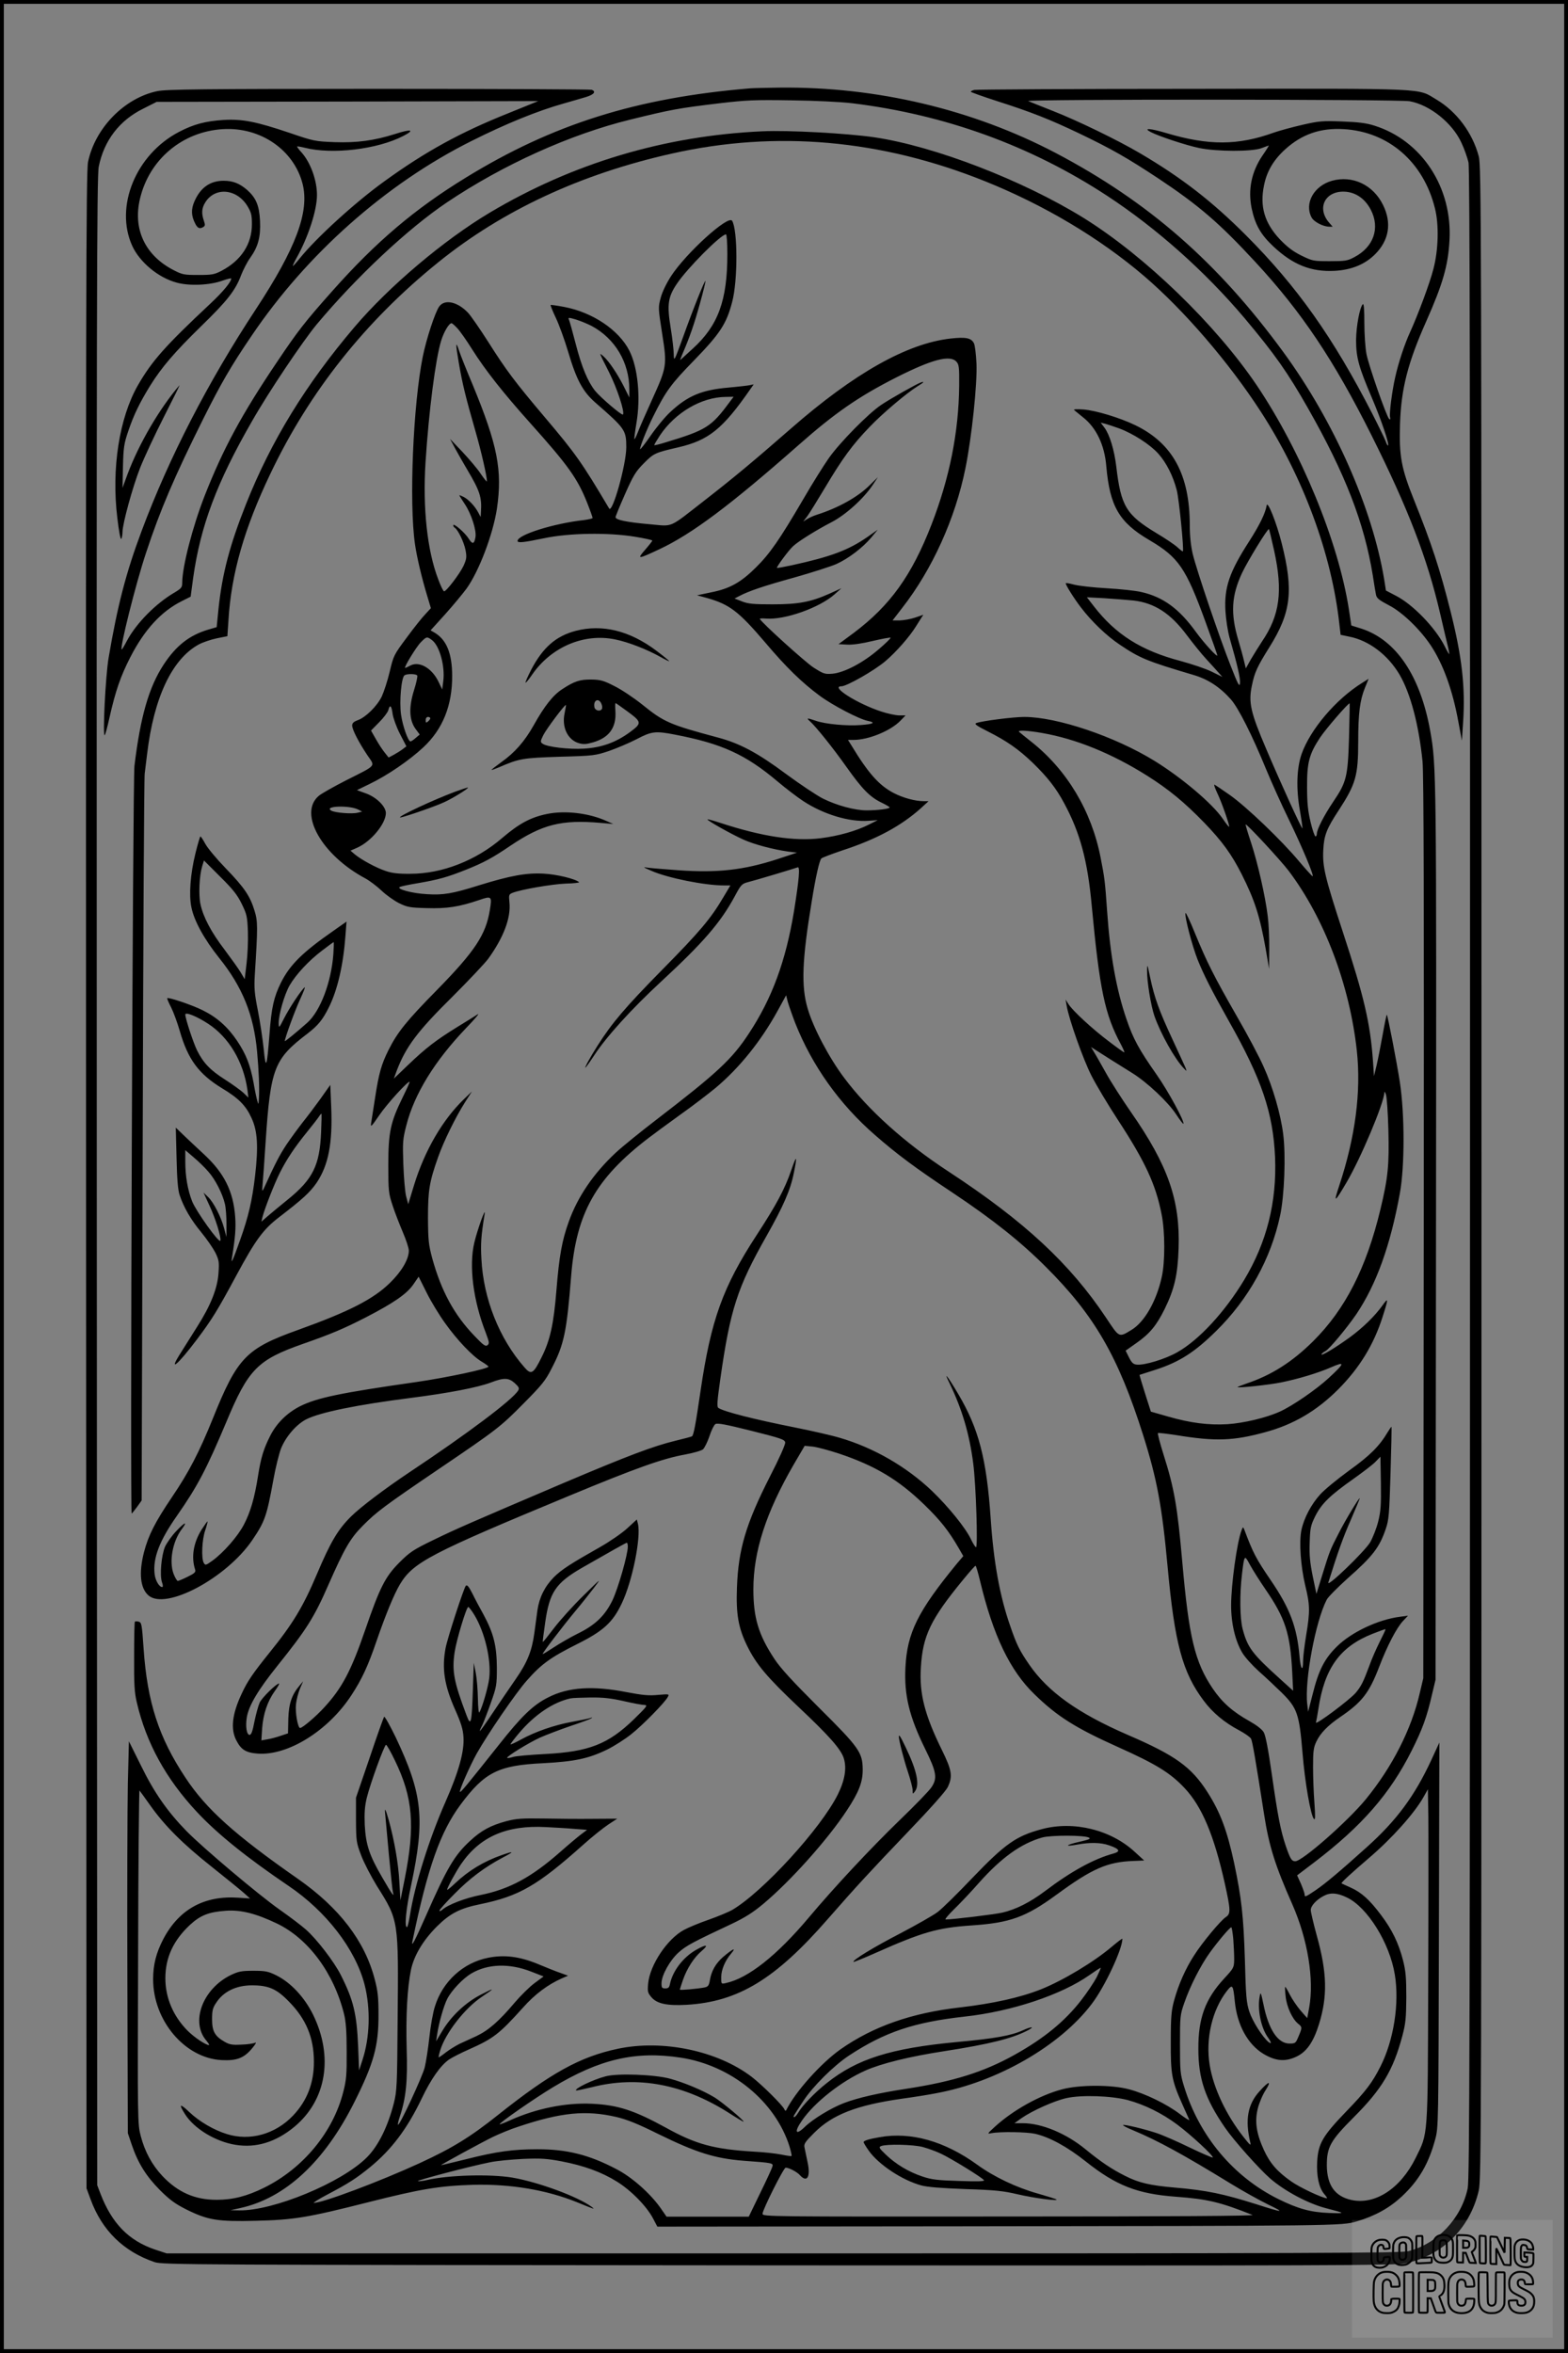 <?xml version="1.0" encoding="UTF-8"?>
<svg xmlns="http://www.w3.org/2000/svg" version="1.0" width="1024pt" height="1536pt" viewBox="0 0 1024 1536" preserveAspectRatio="xMidYMid meet">
  <rect x="0" y="0" width="1024" height="1536" fill="#808080" stroke="none"/>
  <g transform="translate(0.00 0.00) scale(1)">
    <g transform="translate(0,1536) scale(0.1,-0.1)" fill="#000000" stroke="none">
      <path d="M4895 14783 c-740 -62 -1285 -234 -1852 -582 -335 -205 -588 -420 -873 -741 -178 -200 -224 -259 -359 -460 -234 -347 -353 -568 -474 -875 -79 -202 -147 -464 -147 -570 0 -29 -6 -36 -47 -61 -123 -71 -251 -200 -313 -315 -17 -33 -33 -59 -35 -59 -16 0 92 432 159 632 92 279 186 498 373 873 116 232 182 346 314 540 362 537 880 996 1439 1275 223 112 432 197 600 244 52 15 119 34 148 43 51 16 67 35 36 47 -9 3 -635 6 -1392 6 -1156 0 -1388 -3 -1445 -15 -215 -45 -406 -241 -452 -462 -13 -64 -15 -855 -13 -6650 l3 -6578 27 -73 c74 -202 215 -340 418 -409 53 -17 197 -18 4070 -21 3638 -2 4023 -1 4095 13 243 49 424 227 482 475 17 71 18 392 18 6645 0 6250 -1 6573 -18 6635 -41 154 -145 292 -276 370 -129 76 -21 72 -1591 70 -773 0 -1415 -4 -1427 -7 -13 -3 -23 -8 -23 -12 0 -3 76 -30 168 -60 226 -72 347 -120 538 -211 215 -103 316 -161 519 -295 266 -177 398 -291 633 -545 302 -326 513 -641 758 -1130 240 -480 365 -804 449 -1165 20 -88 43 -184 50 -212 7 -29 11 -53 9 -53 -2 0 -16 24 -30 53 -61 120 -206 270 -316 327 l-67 35 -11 70 c-77 467 -328 1035 -660 1488 -428 585 -879 979 -1485 1298 -543 285 -1171 434 -1805 427 -85 -1 -173 -3 -195 -5z m670 -97 c606 -74 1166 -277 1665 -604 322 -211 638 -492 897 -798 199 -237 282 -355 415 -589 244 -429 367 -748 423 -1090 8 -55 18 -112 21 -127 4 -23 21 -36 84 -69 88 -45 204 -157 275 -264 80 -121 142 -292 179 -497 l23 -123 8 120 c15 231 -7 424 -81 720 -71 282 -125 446 -240 732 -83 206 -98 288 -91 498 8 228 50 395 171 667 108 243 143 364 152 528 20 346 -181 653 -491 750 -53 17 -105 23 -210 27 -127 5 -151 3 -260 -22 -65 -15 -150 -38 -187 -51 -233 -84 -423 -85 -697 -4 -110 33 -159 36 -106 8 51 -27 226 -85 315 -104 115 -24 346 -25 409 -1 24 9 45 17 47 17 2 0 -16 -29 -41 -65 -72 -106 -96 -223 -71 -345 23 -108 59 -171 142 -249 128 -120 247 -167 400 -159 110 6 198 42 264 108 92 92 110 205 52 322 -64 131 -199 195 -333 158 -118 -33 -182 -147 -134 -239 15 -29 76 -61 117 -61 l21 0 -20 23 c-90 99 -27 218 109 205 67 -7 124 -48 160 -117 62 -119 19 -243 -106 -309 -46 -25 -61 -27 -162 -27 -107 0 -112 1 -186 37 -56 28 -92 56 -141 107 -99 106 -131 214 -102 352 18 91 63 166 138 234 109 99 231 141 382 132 293 -17 521 -214 596 -517 27 -106 23 -271 -10 -396 -23 -91 -101 -300 -154 -416 -35 -77 -75 -197 -96 -293 -20 -87 -39 -236 -33 -258 3 -15 1 -19 -6 -12 -18 17 -133 347 -148 423 -8 41 -14 133 -14 205 0 84 -3 128 -10 121 -20 -20 -43 -142 -44 -234 0 -113 17 -176 104 -379 60 -141 114 -300 105 -309 -3 -3 -10 10 -16 28 -7 18 -46 99 -87 179 -254 495 -491 831 -827 1167 -220 220 -417 373 -689 533 -144 85 -410 214 -566 275 -80 32 -154 61 -165 66 -31 13 2418 12 2491 -1 132 -24 279 -142 338 -271 19 -40 39 -98 46 -128 9 -42 11 -1595 10 -6605 0 -5698 -3 -6559 -15 -6620 -41 -195 -195 -360 -386 -410 -46 -13 -622 -15 -4082 -15 l-4028 0 -76 25 c-172 58 -282 170 -357 365 l-21 55 -3 6553 c-2 5774 0 6561 13 6625 35 171 136 302 291 378 l87 44 1246 2 1246 3 -195 -79 c-313 -125 -541 -250 -809 -444 -192 -138 -447 -371 -553 -503 -23 -29 -44 -52 -45 -50 -2 2 8 24 22 49 78 139 135 314 135 414 0 95 -41 210 -100 277 -17 18 -30 36 -30 39 0 3 24 -1 52 -8 178 -45 472 -10 641 77 80 41 54 48 -54 13 -136 -43 -248 -58 -394 -53 -126 5 -135 6 -295 61 -220 74 -308 91 -430 84 -120 -8 -195 -28 -291 -78 -282 -147 -422 -489 -305 -745 49 -106 170 -207 290 -239 83 -23 217 -17 299 13 31 11 57 17 57 14 0 -22 -54 -87 -134 -162 -298 -279 -384 -376 -476 -536 -121 -212 -173 -543 -134 -864 10 -86 21 -145 26 -138 4 7 8 27 8 45 0 54 66 294 115 419 26 66 96 216 156 334 60 118 106 210 101 205 -129 -150 -264 -380 -339 -580 l-33 -90 3 140 c3 125 7 150 35 232 36 106 74 184 143 296 75 120 158 217 332 387 172 167 225 235 262 335 14 35 40 86 59 112 52 73 69 137 64 241 -5 101 -26 150 -84 202 -50 43 -93 60 -154 60 -88 0 -151 -45 -190 -134 -23 -52 -22 -95 6 -148 15 -29 29 -34 53 -19 11 7 11 15 2 41 -16 47 -14 81 9 118 63 103 205 91 275 -22 26 -43 30 -59 30 -120 0 -129 -70 -236 -197 -303 -48 -25 -63 -28 -153 -28 -94 0 -104 2 -164 33 -184 96 -264 267 -217 464 60 257 277 439 541 455 245 15 464 -135 521 -357 46 -182 -43 -420 -306 -820 -312 -474 -566 -967 -744 -1443 -103 -274 -159 -491 -217 -832 -20 -118 -40 -518 -25 -504 4 4 18 56 31 115 39 174 73 271 136 394 93 181 203 300 338 367 l56 28 16 120 c48 341 154 625 385 1026 108 190 328 517 421 630 260 311 596 626 852 798 366 246 805 444 1196 540 273 67 312 74 585 107 172 20 227 23 465 19 159 -2 323 -10 400 -19z"></path>
      <path d="M4980 14503 c-639 -29 -1239 -208 -1783 -532 -298 -178 -655 -479 -882 -746 -318 -374 -545 -744 -708 -1155 -107 -269 -156 -456 -180 -684 l-12 -120 -55 -16 c-124 -37 -210 -105 -291 -228 -97 -148 -152 -340 -191 -662 -11 -95 -29 -4880 -18 -4880 3 1 18 20 35 43 l30 42 7 2350 c3 1293 9 2370 13 2395 3 25 10 83 16 130 44 367 163 618 337 713 26 14 79 32 117 40 l70 14 7 104 c18 303 104 602 274 957 255 536 621 996 1094 1378 420 340 933 579 1530 712 678 152 1362 92 2040 -180 389 -156 753 -373 1044 -622 259 -222 552 -562 761 -885 277 -428 462 -929 512 -1386 l8 -69 57 -12 c128 -25 252 -119 328 -248 72 -123 126 -329 150 -566 8 -83 10 -922 8 -3050 l-3 -2935 -23 -97 c-54 -236 -179 -481 -352 -693 -118 -144 -415 -405 -461 -405 -24 0 -33 16 -62 100 -34 101 -52 193 -92 473 -23 161 -40 248 -52 269 -11 19 -46 46 -92 72 -111 62 -179 122 -241 213 -117 173 -156 336 -199 828 -32 361 -51 475 -123 702 -23 73 -39 135 -36 138 2 3 58 -4 124 -14 252 -41 369 -37 577 20 185 50 336 139 477 280 138 139 231 290 289 472 39 121 39 131 0 76 -50 -70 -128 -146 -214 -209 -94 -68 -185 -123 -185 -111 0 4 12 14 27 22 26 14 138 149 200 239 131 195 222 445 285 790 32 175 32 516 0 726 -21 135 -79 434 -85 440 -2 2 -14 -56 -27 -129 -13 -72 -31 -163 -40 -202 l-17 -70 -7 105 c-18 243 -58 415 -196 835 -118 361 -134 428 -128 538 5 95 22 138 101 258 111 171 127 224 127 449 0 183 11 269 44 350 l24 59 -41 -26 c-173 -107 -341 -306 -397 -466 -32 -93 -36 -226 -11 -367 11 -63 18 -116 17 -118 -5 -4 -136 282 -236 517 -103 241 -118 305 -94 417 17 84 35 123 114 249 142 227 159 369 80 680 -34 135 -93 282 -98 245 -8 -49 -44 -124 -113 -232 -131 -203 -165 -303 -156 -458 3 -52 15 -129 26 -170 52 -181 72 -267 69 -299 -3 -29 -12 -12 -61 113 -72 181 -222 623 -248 731 -12 53 -19 116 -19 186 0 330 -112 535 -355 653 -101 49 -259 97 -340 103 -43 3 -66 2 -60 -4 6 -5 32 -26 59 -48 86 -68 140 -181 151 -320 23 -260 84 -365 280 -480 192 -113 239 -181 369 -538 42 -115 76 -211 76 -215 0 -15 -87 80 -140 153 -109 151 -214 228 -355 260 -36 9 -139 20 -228 25 -89 5 -186 16 -214 24 -29 8 -53 12 -53 8 0 -12 55 -100 99 -157 68 -90 168 -186 252 -242 133 -90 180 -109 480 -198 97 -28 175 -79 248 -161 49 -56 138 -232 231 -459 34 -82 100 -229 147 -325 86 -177 167 -370 155 -370 -4 1 -43 44 -87 96 -114 137 -345 358 -453 434 -51 36 -96 66 -101 68 -5 1 4 -24 19 -56 29 -60 82 -213 77 -219 -2 -2 -21 22 -42 53 -68 99 -267 267 -445 377 -260 160 -637 287 -851 287 -70 0 -276 -26 -313 -40 -15 -5 0 -17 72 -53 127 -64 203 -117 296 -206 96 -93 154 -167 205 -263 105 -194 154 -376 181 -673 51 -545 86 -710 190 -902 15 -29 26 -53 22 -53 -3 0 -48 32 -99 71 -108 81 -237 200 -265 244 l-19 30 7 -40 c15 -89 107 -349 162 -457 32 -63 109 -191 171 -286 180 -275 249 -424 287 -619 23 -113 23 -312 1 -409 -35 -159 -113 -294 -197 -345 -84 -51 -79 -53 -166 78 -236 354 -533 630 -1029 955 -286 187 -525 402 -682 612 -98 130 -202 327 -238 451 -44 146 -37 319 26 700 26 162 50 268 63 281 6 6 70 30 141 54 220 72 381 159 510 275 l49 45 -31 0 c-57 0 -137 22 -198 54 -95 50 -165 129 -274 309 l-23 37 36 0 c98 0 242 59 306 125 l34 35 -41 0 c-22 0 -75 11 -117 25 -157 51 -337 165 -261 165 35 0 217 104 287 164 71 60 160 162 201 229 9 15 24 38 32 51 l15 23 -52 -18 c-29 -10 -75 -18 -101 -19 l-48 0 64 83 c195 250 346 583 412 911 41 202 78 552 72 683 -3 61 -10 121 -17 133 -18 34 -52 41 -153 30 -283 -32 -628 -226 -1040 -586 -252 -220 -380 -326 -560 -466 -247 -192 -205 -174 -366 -160 -147 13 -221 28 -221 46 0 6 28 74 62 151 54 122 70 148 123 201 64 65 73 69 225 104 198 46 289 119 469 378 l23 33 -24 -5 c-12 -3 -75 -10 -139 -16 -176 -15 -267 -53 -381 -159 -33 -30 -91 -100 -129 -155 -38 -55 -69 -94 -69 -88 0 20 46 134 85 212 84 169 117 213 270 370 167 172 209 236 246 377 38 140 37 472 0 532 -25 39 -300 -210 -399 -362 -29 -45 -57 -102 -67 -140 -17 -63 -17 -67 9 -233 33 -209 32 -218 -67 -436 -41 -90 -82 -184 -92 -211 -10 -26 -20 -46 -22 -43 -2 2 4 48 13 102 29 169 10 365 -46 475 -69 135 -238 249 -423 285 -48 9 -89 15 -91 13 -2 -2 13 -40 34 -84 21 -44 57 -143 80 -220 55 -186 96 -261 178 -333 195 -170 202 -180 202 -292 0 -112 -91 -435 -112 -399 -178 300 -219 358 -419 594 -197 233 -252 306 -371 494 -55 86 -114 171 -131 189 -68 72 -152 91 -188 42 -27 -36 -85 -214 -108 -328 -63 -313 -90 -953 -51 -1223 12 -84 44 -221 81 -342 l23 -77 -35 -38 c-20 -20 -75 -89 -122 -153 -85 -114 -87 -118 -112 -224 -14 -59 -38 -132 -52 -162 -31 -63 -104 -135 -156 -154 -27 -10 -37 -19 -37 -35 0 -27 43 -110 100 -195 51 -75 64 -60 -142 -164 -80 -41 -160 -86 -176 -100 -135 -114 19 -387 304 -539 28 -15 75 -51 105 -79 30 -29 81 -65 114 -82 55 -27 71 -30 182 -33 132 -4 210 8 343 53 81 28 84 25 69 -66 -26 -160 -97 -268 -343 -519 -200 -203 -260 -277 -319 -395 -46 -92 -63 -152 -87 -309 -11 -72 -23 -147 -26 -166 -5 -31 1 -26 53 50 50 74 190 227 198 218 2 -2 -19 -48 -46 -103 -79 -161 -93 -227 -93 -440 0 -170 2 -185 28 -264 15 -47 46 -125 67 -175 21 -49 39 -103 39 -120 0 -56 -47 -136 -123 -210 -109 -107 -268 -188 -602 -308 -338 -121 -395 -180 -555 -578 -89 -220 -157 -351 -267 -513 -110 -163 -154 -249 -183 -361 -34 -134 -24 -233 29 -280 112 -100 510 112 679 361 82 121 94 156 137 391 14 79 37 172 51 208 32 78 100 156 164 189 91 46 332 95 685 140 242 31 432 67 520 100 86 33 117 32 157 -4 27 -25 31 -33 22 -48 -36 -60 -330 -281 -709 -533 -159 -106 -322 -229 -382 -289 -86 -85 -134 -166 -223 -376 -90 -213 -157 -324 -309 -512 -111 -138 -145 -188 -182 -268 -63 -133 -74 -231 -36 -305 31 -61 62 -81 138 -87 198 -16 463 149 614 381 69 105 109 192 165 356 60 174 114 304 152 368 87 144 196 201 1108 579 434 180 608 242 753 268 54 10 107 25 118 34 10 9 29 47 42 85 12 38 30 74 39 80 14 8 67 -2 235 -44 195 -49 218 -57 221 -76 2 -13 -41 -109 -101 -225 -155 -305 -205 -473 -214 -719 -7 -177 9 -267 67 -385 59 -120 128 -202 333 -396 199 -187 278 -276 297 -335 21 -64 8 -144 -38 -237 -110 -222 -489 -636 -689 -754 -24 -14 -94 -43 -156 -65 -61 -21 -133 -51 -160 -66 -110 -59 -223 -230 -234 -350 -5 -52 -3 -61 21 -89 36 -43 102 -57 230 -50 337 20 579 166 924 562 188 215 279 313 518 563 148 154 250 269 263 295 34 71 28 110 -38 244 -112 228 -148 367 -137 538 12 208 64 315 276 573 41 50 77 91 81 91 3 1 16 -43 29 -97 86 -359 196 -588 357 -743 148 -144 267 -219 548 -345 245 -110 338 -167 431 -266 114 -121 193 -309 264 -628 37 -168 38 -193 6 -214 -34 -22 -155 -167 -208 -251 -56 -86 -102 -191 -130 -293 -18 -65 -22 -106 -22 -267 -1 -215 6 -256 75 -410 22 -49 43 -96 46 -103 3 -7 -25 10 -63 39 -86 65 -224 132 -329 160 -113 31 -325 31 -440 0 -146 -39 -320 -136 -440 -246 -48 -44 -49 -46 -20 -40 59 11 231 8 285 -4 95 -22 209 -84 330 -180 199 -158 336 -212 591 -231 205 -15 288 -35 499 -119 17 -6 -510 -10 -1587 -10 -1589 -1 -1613 -1 -1613 18 0 26 138 301 151 301 21 0 75 -28 93 -49 47 -52 71 -11 50 85 -8 38 -17 81 -20 96 -5 23 4 36 64 96 118 118 276 180 572 222 80 11 181 27 225 36 398 73 809 310 1015 583 85 111 200 357 200 425 0 4 -30 -19 -67 -50 -118 -101 -324 -224 -465 -280 -136 -54 -313 -93 -528 -118 -317 -36 -567 -124 -780 -273 -129 -91 -296 -278 -355 -397 -3 -7 -8 -5 -12 4 -11 27 -147 161 -213 212 -223 171 -582 246 -875 184 -247 -52 -439 -159 -780 -430 -183 -146 -300 -218 -515 -317 -259 -119 -632 -259 -690 -259 -8 0 32 25 89 55 137 72 191 107 279 179 139 114 241 249 336 447 62 130 124 217 179 255 21 14 80 44 130 66 160 71 198 101 352 272 78 88 163 151 253 191 l42 18 -47 17 c-27 9 -95 36 -152 60 -120 49 -218 61 -323 40 -163 -32 -298 -155 -348 -319 -12 -36 -28 -127 -36 -201 -8 -74 -22 -162 -30 -195 -14 -58 -161 -375 -174 -375 -4 0 1 24 11 53 40 119 52 230 45 442 -6 215 4 399 28 516 20 95 80 194 170 284 86 85 150 118 283 145 253 52 373 121 672 388 58 52 132 111 164 132 l58 38 -158 -1 c-87 -1 -232 0 -323 2 -140 2 -176 0 -242 -17 -104 -28 -165 -61 -238 -129 -102 -94 -150 -175 -290 -493 -73 -165 -96 -208 -86 -160 99 479 182 712 314 890 157 211 246 256 537 270 209 11 299 30 422 90 46 23 115 67 155 99 75 59 220 207 239 243 11 20 9 20 -63 14 -60 -6 -101 -2 -206 18 -220 43 -380 33 -511 -34 -99 -49 -175 -123 -322 -309 -214 -269 -250 -313 -255 -308 -7 7 65 170 110 251 71 126 254 394 327 476 93 106 155 151 325 236 173 86 235 142 294 266 70 145 128 434 106 522 l-7 27 -63 -58 c-35 -32 -115 -87 -177 -122 -191 -108 -252 -147 -302 -197 -59 -60 -95 -132 -107 -215 -5 -35 -14 -102 -20 -148 -16 -118 -46 -193 -122 -302 -36 -52 -102 -149 -147 -216 -45 -68 -84 -123 -87 -123 -2 0 4 17 15 37 10 21 36 88 57 148 37 104 39 116 39 230 -1 141 -21 223 -87 345 -23 41 -56 103 -73 138 -24 47 -35 59 -43 50 -14 -18 -120 -342 -132 -407 -25 -133 -8 -242 61 -398 41 -92 53 -132 56 -183 6 -93 -31 -226 -117 -421 -107 -242 -201 -542 -232 -738 -7 -45 -16 -81 -20 -81 -18 0 -6 121 27 273 92 434 75 595 -100 965 -38 78 -72 139 -76 135 -4 -4 -47 -125 -95 -268 l-89 -260 0 -145 c1 -139 2 -148 34 -232 18 -48 65 -138 103 -200 142 -225 141 -221 135 -867 -3 -439 -5 -471 -25 -551 -40 -155 -102 -279 -176 -353 -164 -165 -612 -350 -834 -346 l-57 1 63 14 c294 64 550 301 745 689 128 255 160 369 159 575 0 111 -4 152 -25 231 -65 249 -232 466 -501 654 -413 288 -600 456 -735 661 -174 262 -249 493 -273 841 -11 159 -13 172 -32 177 -11 3 -22 3 -25 0 -3 -2 -5 -105 -5 -227 -1 -183 2 -236 18 -302 61 -262 190 -497 391 -712 135 -145 327 -299 600 -484 246 -166 436 -413 496 -644 40 -157 35 -344 -14 -493 l-22 -67 -6 155 c-9 215 -31 305 -113 467 -43 86 -158 236 -228 297 -29 26 -106 84 -170 129 -138 97 -500 402 -610 514 -124 127 -211 251 -297 427 l-79 159 -7 -274 c-3 -151 -5 -726 -3 -1279 l3 -1005 26 -77 c41 -120 94 -204 183 -294 65 -65 100 -90 173 -127 141 -70 205 -80 451 -74 252 6 337 20 736 121 344 87 464 107 686 114 245 6 479 -33 679 -114 120 -49 118 -48 95 -30 -89 66 -348 162 -518 191 -144 24 -417 17 -558 -16 -26 -6 -53 -9 -59 -7 -13 4 348 99 471 123 41 9 138 18 215 22 119 5 157 2 253 -16 145 -28 259 -69 359 -131 93 -57 195 -161 237 -240 l29 -55 1966 2 c2483 3 2503 3 2601 32 121 36 213 87 295 163 111 104 175 213 218 373 21 79 21 89 24 1335 l3 1255 -53 -115 c-109 -235 -227 -394 -421 -568 -181 -163 -270 -237 -334 -281 -67 -45 -72 -47 -72 -27 0 7 -11 38 -24 69 l-25 55 112 85 c310 236 495 448 635 727 71 141 100 220 135 373 l22 92 3 2915 c3 3026 3 3050 -38 3280 -65 359 -222 592 -448 666 l-67 21 -16 106 c-69 442 -312 1031 -601 1461 -269 398 -728 842 -1129 1092 -399 247 -976 470 -1370 528 -180 26 -563 47 -729 39z m-230 -802 c0 -303 -60 -466 -226 -617 -42 -38 -78 -71 -81 -74 -3 -3 3 13 12 35 49 113 80 203 116 334 22 79 38 145 36 147 -5 5 -79 -179 -146 -366 -57 -157 -60 -163 -61 -115 0 28 -9 106 -20 174 -25 152 -18 202 40 288 68 102 288 323 321 323 5 0 9 -54 9 -129z m-886 -469 c153 -82 246 -239 246 -415 l0 -52 -38 76 c-40 79 -95 161 -131 193 -12 11 -21 17 -21 14 0 -3 26 -57 58 -119 52 -103 104 -261 90 -275 -8 -7 -146 111 -181 154 -48 60 -88 155 -127 306 -20 78 -40 149 -44 158 -7 16 -5 17 46 2 29 -9 75 -28 102 -42z m-878 -14 c17 -18 61 -80 97 -138 88 -139 201 -282 379 -481 251 -280 310 -363 374 -525 19 -48 34 -91 34 -95 0 -4 -26 -10 -57 -14 -197 -22 -433 -96 -433 -136 0 -15 40 -10 171 17 163 35 421 39 597 10 61 -10 112 -21 112 -25 0 -3 -21 -30 -47 -60 -55 -63 -49 -63 92 3 215 101 464 288 907 678 241 213 395 319 639 443 235 119 353 150 395 104 17 -19 19 -36 18 -158 -3 -302 -63 -602 -181 -906 -129 -332 -270 -528 -507 -706 l-100 -74 57 -3 c36 -2 97 7 167 24 61 14 113 24 116 21 3 -2 -32 -37 -78 -76 -102 -88 -225 -152 -302 -159 -50 -4 -58 -1 -124 41 -55 36 -337 291 -350 317 -1 3 17 4 40 2 123 -10 350 71 448 158 l45 40 -75 -34 c-125 -56 -205 -71 -375 -71 -123 0 -159 3 -199 19 l-49 19 29 15 c64 34 159 66 361 122 117 33 241 73 275 88 79 36 170 105 227 172 l43 52 -68 -48 c-125 -86 -237 -128 -493 -184 -51 -11 -95 -19 -97 -17 -5 5 79 119 107 143 35 32 152 105 249 155 93 48 210 154 270 244 l33 50 -54 -53 c-76 -76 -205 -148 -344 -192 -22 -7 -51 -20 -65 -29 l-25 -16 27 35 c14 19 67 105 118 190 112 188 177 277 289 393 85 89 244 223 314 266 40 24 48 34 20 24 -32 -12 -197 -105 -258 -146 -83 -55 -269 -244 -342 -347 -33 -47 -109 -168 -168 -270 -154 -263 -217 -354 -309 -445 -99 -98 -171 -138 -293 -162 l-91 -19 66 -18 c147 -42 205 -86 380 -291 136 -161 238 -260 354 -346 85 -63 259 -154 316 -165 54 -11 36 -21 -47 -27 -91 -7 -232 6 -294 28 -55 19 -63 19 -39 -2 42 -38 151 -174 241 -301 103 -145 153 -196 231 -233 27 -13 50 -27 50 -30 0 -9 -81 -19 -150 -19 -78 0 -195 32 -286 77 -41 21 -149 93 -240 160 -187 139 -302 200 -444 238 -317 85 -354 101 -495 215 -55 44 -137 99 -182 121 -70 36 -91 42 -150 43 -76 1 -112 -11 -190 -62 -61 -39 -117 -110 -188 -237 -59 -105 -124 -179 -212 -241 -34 -25 -63 -47 -63 -50 0 -2 21 6 46 16 136 59 157 62 399 70 223 6 233 8 323 38 51 18 132 52 180 77 97 51 122 54 247 30 308 -59 463 -129 675 -308 52 -44 127 -101 165 -126 132 -87 301 -138 427 -129 l60 4 -58 -29 c-81 -41 -196 -74 -315 -89 -171 -21 -382 11 -651 99 -49 16 -88 27 -88 24 0 -9 156 -96 233 -131 70 -32 195 -65 294 -79 l58 -7 -130 -43 c-220 -71 -390 -90 -643 -72 -84 6 -172 13 -195 16 -42 6 -42 6 18 -20 107 -47 348 -95 472 -95 l43 0 -46 -77 c-81 -138 -153 -224 -399 -473 -242 -246 -328 -347 -422 -495 -52 -82 -86 -145 -80 -145 2 0 28 36 57 80 79 122 248 307 434 479 278 257 392 388 486 563 38 71 45 79 83 89 49 12 305 89 326 97 17 7 10 -75 -24 -288 -54 -325 -143 -567 -294 -796 -110 -168 -207 -258 -599 -559 -107 -82 -228 -180 -270 -219 -146 -136 -250 -289 -308 -452 -44 -122 -62 -223 -80 -444 -18 -224 -41 -328 -97 -440 -54 -109 -68 -117 -112 -66 -165 188 -268 449 -281 706 -6 102 -2 154 21 295 9 54 -46 -98 -67 -185 -37 -153 -8 -380 75 -592 22 -59 24 -68 11 -79 -13 -11 -27 -1 -86 61 -132 137 -216 292 -275 505 -24 90 -27 117 -28 265 0 180 9 235 66 396 37 105 114 261 176 359 l45 70 -52 -50 c-140 -135 -256 -335 -325 -558 l-39 -128 -14 53 c-7 29 -15 123 -18 208 -5 143 -4 163 20 255 52 204 185 420 391 635 55 57 89 97 75 89 -14 -9 -74 -47 -135 -84 -139 -86 -204 -136 -320 -247 l-93 -89 19 52 c60 157 136 258 365 484 105 105 210 216 233 247 100 139 148 266 138 366 -5 50 -4 54 21 64 57 22 255 56 346 60 52 1 92 6 88 9 -24 22 -148 52 -233 56 -112 6 -216 -13 -420 -76 -175 -55 -234 -65 -342 -58 -96 5 -201 34 -176 47 8 4 59 15 114 24 140 24 197 40 322 90 114 46 168 75 286 155 208 140 334 172 592 149 l80 -7 -43 19 c-116 53 -274 71 -392 46 -106 -22 -181 -63 -290 -156 -172 -148 -393 -234 -600 -234 -76 -1 -120 4 -160 18 -62 20 -161 74 -203 109 l-28 24 43 19 c91 40 187 156 188 226 0 43 -61 104 -131 129 l-58 21 82 40 c115 55 260 154 351 239 128 119 190 275 189 469 -1 144 -36 232 -113 279 l-28 16 95 105 c52 58 115 134 140 168 81 113 172 352 198 520 37 251 5 415 -158 810 -41 97 -80 195 -87 217 -25 78 -26 54 -4 -72 24 -141 45 -225 109 -448 37 -128 75 -293 75 -327 0 -6 -18 16 -40 48 -21 33 -76 97 -120 144 l-81 85 32 -60 c18 -33 54 -97 81 -142 82 -138 95 -179 89 -273 l-2 -35 -16 30 c-21 40 -62 84 -95 101 -16 8 -28 13 -28 10 0 -2 16 -27 35 -56 43 -64 78 -173 70 -217 -8 -46 -20 -48 -45 -8 -23 37 -100 104 -100 86 0 -5 4 -13 10 -16 21 -13 60 -94 70 -145 9 -47 7 -59 -13 -104 -25 -52 -111 -166 -127 -166 -5 0 -22 35 -38 78 -72 187 -102 465 -83 765 22 338 65 672 102 793 18 58 51 114 68 114 4 0 21 -15 37 -32z m1777 -485 c-118 -160 -152 -181 -417 -261 -39 -12 -71 -20 -73 -18 -2 2 15 30 37 64 100 149 270 249 428 251 l53 1 -28 -37z m2547 -170 c91 -34 201 -105 254 -164 53 -59 97 -146 121 -239 15 -58 48 -390 40 -399 -2 -2 -18 10 -35 26 -17 16 -79 58 -138 93 -197 119 -232 176 -262 435 -13 107 -43 207 -77 253 l-25 33 29 -7 c15 -4 57 -18 93 -31z m1011 -798 c58 -265 37 -421 -79 -592 -21 -32 -54 -85 -73 -117 l-33 -59 -12 49 c-6 27 -23 88 -37 135 -52 174 -45 290 24 438 37 79 169 294 176 287 2 -2 17 -65 34 -141z m-919 -325 c138 -16 243 -84 350 -228 40 -53 97 -124 128 -157 30 -33 66 -72 79 -87 l24 -27 -69 34 c-38 19 -130 50 -204 70 -258 68 -424 173 -567 358 l-45 58 113 -6 c63 -4 149 -11 191 -15z m-4579 -260 c48 -38 84 -169 72 -265 l-7 -56 -23 48 c-42 90 -125 139 -184 109 -16 -9 -32 -16 -35 -16 -11 0 72 137 102 167 38 39 41 39 75 13z m-98 -230 c3 -5 -6 -48 -21 -95 -35 -111 -32 -195 9 -252 l28 -38 -26 -22 c-14 -13 -30 -23 -34 -23 -16 0 -51 100 -62 175 -12 87 2 243 23 257 18 11 76 10 83 -2z m1202 -183 c6 -13 8 -29 3 -36 -11 -18 -44 -9 -48 12 -9 46 27 64 45 24z m165 -47 c101 -74 102 -80 21 -140 -92 -67 -184 -100 -299 -107 -98 -6 -242 11 -270 32 -16 11 -16 15 4 56 20 40 142 203 148 197 1 -2 -3 -26 -9 -55 -19 -90 20 -172 92 -194 31 -9 49 -8 94 5 106 31 153 97 146 204 -2 29 -2 52 1 52 3 0 35 -23 72 -50z m4718 -175 c-8 -257 -16 -290 -104 -420 -58 -86 -106 -179 -106 -207 0 -10 -4 -18 -9 -18 -5 0 -20 42 -32 93 -17 71 -23 123 -23 227 -1 161 13 216 84 324 40 60 189 232 194 224 1 -2 -1 -102 -4 -223z m-6246 155 c4 -28 25 -86 48 -131 l42 -81 -25 -19 c-13 -10 -39 -26 -57 -36 l-34 -18 -24 30 c-14 17 -40 56 -58 88 l-33 58 53 54 c29 29 56 65 60 79 10 40 21 31 28 -24z m246 -29 c0 -5 -7 -14 -15 -21 -13 -10 -15 -9 -15 9 0 12 6 21 15 21 8 0 15 -4 15 -9z m3996 -96 c220 -38 456 -134 686 -279 141 -89 243 -173 373 -307 116 -120 179 -207 244 -336 85 -168 119 -275 157 -488 l22 -130 1 130 c1 72 -4 169 -10 215 -15 127 -66 350 -109 480 -21 63 -37 116 -35 118 6 6 227 -232 281 -303 233 -309 398 -744 445 -1174 29 -269 -10 -564 -115 -881 -39 -117 -31 -113 47 20 93 157 244 516 248 588 0 9 5 4 10 -13 6 -16 13 -120 16 -230 6 -229 -2 -312 -52 -520 -92 -382 -229 -651 -439 -860 -137 -136 -273 -222 -434 -276 -35 -12 -62 -23 -60 -24 7 -7 213 16 286 31 112 23 239 61 324 98 94 41 92 29 -14 -69 -81 -75 -235 -181 -318 -219 -90 -41 -237 -76 -345 -83 -124 -7 -241 8 -387 50 l-112 32 -38 119 c-21 66 -37 120 -36 121 2 1 49 16 106 34 154 50 254 114 393 251 213 209 359 473 419 755 28 130 38 393 20 532 -16 128 -67 306 -128 440 -26 60 -104 207 -174 328 -150 262 -196 353 -274 543 -32 79 -60 138 -62 132 -7 -21 42 -209 79 -304 40 -99 87 -193 204 -401 215 -380 289 -599 302 -889 12 -292 -54 -555 -201 -800 -126 -209 -295 -393 -437 -473 -78 -45 -217 -87 -266 -81 -22 2 -33 13 -50 47 l-22 44 68 48 c89 62 133 115 187 224 64 131 85 222 91 395 11 314 -69 543 -311 890 -59 85 -132 199 -163 255 -31 55 -65 116 -77 135 l-21 35 25 -16 c62 -40 172 -109 243 -153 97 -60 235 -189 289 -272 23 -35 44 -62 46 -60 11 11 -99 214 -176 323 -113 161 -152 232 -195 359 -66 191 -107 417 -127 709 -13 185 -16 214 -42 345 -59 306 -221 575 -453 758 -38 30 -74 59 -79 64 -15 13 52 10 150 -7z m-4466 -500 l25 -13 -28 -7 c-37 -10 -148 -1 -173 13 -54 31 118 37 176 7z m2854 -1395 c110 -277 289 -529 521 -730 143 -125 264 -215 505 -375 264 -176 446 -321 610 -485 318 -317 473 -585 636 -1100 90 -285 123 -464 159 -855 46 -502 97 -692 236 -877 58 -78 136 -143 231 -193 37 -20 72 -44 78 -55 9 -16 31 -146 85 -492 32 -207 72 -335 185 -590 100 -227 143 -489 110 -672 l-13 -70 -43 49 c-24 28 -55 74 -70 103 -14 28 -28 52 -31 52 -2 0 -1 -28 3 -62 7 -69 44 -148 81 -178 28 -22 28 -26 3 -84 -18 -44 -21 -46 -59 -46 -76 0 -137 92 -170 257 -16 76 -19 83 -24 53 -17 -83 7 -206 54 -271 23 -33 25 -46 2 -28 -39 33 -104 136 -124 197 -19 58 -23 102 -29 337 -9 287 -22 404 -70 632 -46 214 -91 334 -175 465 -105 164 -209 239 -520 373 -325 141 -520 280 -643 458 -64 93 -83 131 -125 254 -67 191 -108 414 -127 698 -27 394 -78 588 -212 815 -71 120 -98 153 -58 73 82 -169 131 -332 156 -527 18 -139 31 -546 18 -546 -5 1 -19 23 -32 50 -35 75 -147 213 -255 317 -167 159 -382 283 -602 347 -49 15 -180 45 -290 67 -272 54 -467 104 -503 128 -11 7 -9 40 12 188 65 456 111 598 302 935 109 193 156 299 178 410 24 117 19 123 -17 18 -41 -120 -96 -224 -226 -423 -221 -339 -298 -554 -366 -1017 -32 -219 -45 -289 -56 -296 -5 -3 -54 -16 -108 -29 -145 -35 -311 -98 -731 -276 -610 -260 -698 -298 -850 -372 -130 -63 -153 -78 -221 -146 -93 -93 -128 -162 -224 -441 -92 -267 -151 -379 -266 -504 -54 -60 -144 -136 -159 -136 -15 0 -33 102 -27 155 3 30 15 75 26 102 l21 48 -21 -25 c-54 -63 -73 -121 -76 -220 l-2 -95 -48 -16 c-26 -9 -66 -20 -87 -23 l-39 -7 5 78 c7 95 35 177 82 243 20 28 33 50 28 50 -17 0 -111 -92 -126 -124 -9 -20 -24 -75 -34 -123 -12 -64 -21 -88 -32 -88 -19 0 -28 56 -18 115 13 77 74 179 199 335 190 237 240 315 334 530 104 236 142 303 225 386 89 90 140 128 495 369 381 258 404 276 555 429 118 119 142 148 182 227 82 157 99 239 128 604 33 411 160 637 505 901 33 25 126 94 207 152 82 58 186 138 232 176 154 129 295 304 403 500 l57 104 11 -44 c7 -24 29 -87 49 -139z m-2286 -1959 c77 -108 178 -215 240 -251 23 -14 42 -28 42 -31 0 -14 -274 -72 -467 -100 -502 -72 -652 -103 -764 -159 -84 -43 -150 -108 -192 -188 -45 -88 -63 -146 -82 -267 -22 -142 -50 -238 -93 -319 -40 -76 -132 -181 -205 -234 -44 -31 -46 -32 -57 -13 -16 32 -11 150 10 211 10 30 17 56 15 58 -1 2 -19 -23 -39 -54 -53 -85 -68 -179 -42 -259 6 -17 -2 -25 -49 -48 -30 -15 -59 -27 -64 -27 -5 0 -17 20 -27 45 -31 82 -7 213 53 293 41 54 20 47 -36 -13 -29 -30 -61 -76 -73 -101 -24 -56 -36 -188 -20 -233 7 -19 7 -31 1 -31 -19 0 -44 42 -49 83 -13 105 31 219 146 383 134 192 192 303 321 609 145 348 204 408 503 513 183 64 266 99 410 173 182 94 267 153 309 214 l35 51 53 -106 c29 -58 83 -147 121 -199z m2572 -850 c235 -79 388 -170 558 -335 104 -101 158 -169 226 -287 l27 -47 -41 -48 c-256 -312 -326 -452 -337 -680 -9 -180 25 -320 129 -531 74 -150 81 -191 41 -250 -15 -23 -108 -119 -207 -214 -191 -185 -428 -439 -592 -634 -210 -250 -397 -398 -543 -430 -31 -7 -31 -7 -31 37 0 50 25 109 66 157 35 42 10 30 -54 -24 -48 -42 -76 -91 -86 -151 -6 -36 -12 -43 -36 -48 -48 -9 -160 -19 -160 -14 0 3 9 31 20 63 26 75 72 147 123 190 49 42 30 45 -38 6 -84 -48 -152 -137 -170 -223 -4 -22 -11 -28 -30 -28 -22 0 -25 5 -25 33 0 52 54 150 112 202 49 44 94 68 348 187 86 41 138 74 205 130 178 149 420 419 546 611 78 118 104 185 103 267 -1 111 -24 143 -288 405 -170 170 -247 253 -288 315 -104 157 -138 269 -138 455 0 247 82 501 263 814 l72 123 51 -5 c29 -3 107 -24 174 -46z m-1380 -607 c0 -53 -63 -272 -100 -350 -49 -101 -113 -163 -231 -220 -46 -23 -115 -63 -153 -88 -38 -25 -70 -45 -72 -43 -4 4 131 181 215 282 37 44 91 112 120 150 51 67 49 65 -68 -50 -68 -66 -154 -162 -193 -213 -39 -51 -71 -92 -73 -90 -2 2 6 61 16 131 28 192 68 253 237 351 185 106 288 164 295 165 4 1 7 -11 7 -25z m-1001 -448 c67 -112 110 -291 96 -411 -6 -54 -44 -187 -64 -223 -5 -8 -9 30 -10 89 -1 57 -7 133 -14 169 l-13 65 -6 -180 c-7 -215 -13 -238 -41 -163 -84 222 -96 290 -78 413 12 80 77 295 89 295 4 0 23 -24 41 -54z m976 -561 c60 -14 121 -25 135 -25 22 -1 13 -12 -70 -93 -168 -163 -294 -212 -580 -227 -96 -5 -190 -13 -209 -19 -19 -6 -37 -9 -39 -6 -7 7 136 96 214 132 41 18 130 52 197 75 67 22 129 45 137 50 11 7 10 8 -5 3 -11 -4 -65 -15 -120 -25 -115 -21 -239 -64 -332 -115 -36 -20 -67 -34 -69 -32 -2 2 24 36 57 75 101 119 221 200 334 225 11 3 70 5 130 6 84 1 136 -5 220 -24z m-1496 -387 c118 -243 133 -425 64 -773 l-28 -140 -7 120 c-6 119 -32 267 -68 399 -23 81 -30 93 -24 39 2 -21 13 -139 24 -263 12 -124 23 -233 26 -242 12 -39 -7 -13 -69 95 -86 147 -108 215 -115 345 -3 77 0 120 13 175 22 91 115 347 126 347 5 0 31 -46 58 -102z m-1598 -293 c94 -133 213 -252 404 -403 94 -75 188 -151 209 -170 l39 -35 -74 5 c-223 16 -389 -74 -492 -269 -47 -90 -67 -168 -67 -263 0 -271 208 -516 448 -528 97 -5 145 13 197 75 26 31 32 44 20 38 -11 -5 -51 -11 -90 -12 -58 -3 -76 0 -109 19 -64 37 -81 69 -81 147 0 57 4 74 28 109 47 72 130 112 232 112 108 0 160 -22 240 -104 114 -115 165 -237 165 -396 0 -139 -45 -254 -136 -350 -116 -122 -282 -168 -432 -121 -85 26 -181 82 -246 144 -62 59 -71 54 -27 -15 60 -94 198 -178 329 -199 134 -22 263 17 385 118 209 174 256 458 121 733 -57 114 -145 208 -239 255 -53 26 -70 30 -150 30 -79 0 -97 -4 -148 -28 -183 -90 -264 -305 -160 -427 14 -17 22 -30 18 -30 -21 0 -96 50 -140 94 -94 95 -145 215 -145 342 0 135 52 247 160 348 69 64 124 85 235 93 99 7 196 -18 333 -83 206 -99 372 -323 439 -592 12 -49 17 -114 17 -242 1 -150 -2 -188 -22 -265 -66 -262 -262 -500 -517 -626 -111 -55 -204 -79 -310 -79 -143 0 -253 49 -354 155 -69 74 -115 159 -142 262 -20 77 -21 93 -17 1170 1 601 6 1089 9 1085 3 -4 35 -47 70 -97z m8346 -1165 c-3 -1021 0 -970 -82 -1137 -99 -200 -265 -308 -420 -274 -108 24 -159 97 -160 226 0 119 23 161 177 315 182 182 256 305 316 529 22 83 25 117 26 251 0 128 -3 170 -21 242 -29 113 -72 202 -144 297 -74 99 -127 147 -198 179 -31 14 -58 26 -60 28 -4 4 69 71 179 165 149 127 297 292 357 399 l28 50 3 -183 c1 -100 1 -589 -1 -1087z m-5573 1011 l80 -6 -40 -30 c-21 -16 -82 -67 -134 -113 -188 -166 -333 -244 -520 -282 -102 -20 -216 -64 -252 -97 -11 -9 -18 -11 -18 -5 0 6 44 55 98 109 100 102 197 174 315 237 77 40 76 45 -4 17 -118 -41 -218 -101 -306 -184 -29 -28 -53 -47 -53 -43 0 13 54 112 90 166 123 180 297 257 555 243 61 -3 146 -8 189 -12z m5041 -447 c135 -63 281 -299 314 -504 31 -187 -7 -429 -94 -600 -53 -105 -95 -161 -224 -294 -154 -160 -182 -209 -189 -326 -5 -94 11 -170 45 -211 14 -16 22 -29 19 -29 -28 0 -177 70 -232 109 -92 64 -140 119 -180 206 -49 107 -61 186 -40 270 9 37 32 92 52 122 40 63 20 59 -40 -8 -78 -85 -96 -187 -61 -334 6 -25 -1 -20 -44 35 -113 143 -197 320 -221 470 -28 171 16 360 113 484 36 46 40 40 51 -69 15 -154 85 -281 188 -343 78 -46 139 -52 211 -19 69 31 114 95 151 214 56 181 53 335 -14 575 -22 80 -40 157 -40 170 0 27 38 68 85 92 43 23 88 20 150 -10z m-741 -271 c3 -42 6 -101 6 -132 -1 -55 -2 -58 -65 -126 -124 -134 -170 -259 -169 -460 0 -194 44 -325 174 -514 56 -82 222 -268 295 -332 95 -82 248 -164 365 -194 129 -33 130 -35 20 -31 -122 5 -202 27 -332 91 -293 145 -516 411 -615 734 -25 80 -27 100 -27 276 0 182 1 193 28 270 37 108 107 246 168 330 52 72 128 162 139 164 3 1 9 -33 13 -76z m-4586 -213 l82 -32 -57 -42 c-32 -23 -91 -81 -132 -129 -102 -121 -171 -181 -249 -218 -37 -17 -87 -40 -111 -51 -24 -12 -63 -36 -87 -54 -24 -19 -46 -34 -49 -34 -2 0 2 20 10 46 34 112 160 275 273 350 87 58 85 61 -8 13 -101 -52 -195 -141 -253 -239 l-39 -65 7 45 c10 71 43 188 66 232 28 55 103 134 158 166 107 63 248 67 389 12z m3694 -37 c-17 -32 -62 -100 -101 -150 -106 -137 -242 -249 -436 -357 -201 -112 -399 -174 -705 -221 -183 -28 -318 -59 -410 -94 -81 -31 -200 -103 -253 -154 -61 -60 -73 -36 -20 40 82 119 257 257 415 327 104 46 286 91 513 126 297 46 444 83 545 135 52 27 28 28 -31 1 -75 -34 -179 -53 -429 -76 -434 -41 -653 -110 -852 -269 -76 -60 -157 -144 -185 -192 -10 -16 -21 -29 -26 -29 -10 0 -9 2 59 105 61 94 199 231 299 297 233 153 423 217 755 254 305 33 632 142 815 271 39 27 71 49 73 47 2 -1 -10 -28 -26 -61z m-2717 -525 c330 -50 618 -285 711 -580 9 -32 16 -60 13 -62 -2 -2 -32 2 -65 9 -34 7 -113 16 -175 19 -266 16 -382 47 -579 156 -208 114 -314 149 -485 157 -171 8 -363 -31 -534 -108 -35 -16 -66 -28 -68 -26 -6 7 229 170 347 241 306 185 540 239 835 194z m2920 -277 c110 -30 224 -86 323 -160 90 -67 240 -206 232 -215 -3 -2 -71 27 -150 65 -80 39 -176 81 -215 94 -81 27 -214 59 -221 53 -2 -3 26 -18 63 -33 163 -68 330 -159 643 -351 75 -46 183 -106 240 -134 117 -56 102 -56 -75 1 -216 68 -324 91 -535 109 -161 14 -233 31 -322 76 -88 44 -159 92 -258 173 -126 104 -287 171 -410 171 l-55 0 46 33 c69 48 215 114 294 131 98 22 293 15 400 -13z m-3337 -111 c67 -16 139 -45 270 -110 249 -122 370 -160 557 -175 194 -14 196 -15 189 -39 -3 -11 -39 -90 -80 -173 l-74 -153 -268 0 -269 0 -41 59 c-67 94 -186 200 -288 252 -177 93 -322 129 -513 129 -161 0 -269 -15 -463 -64 -93 -23 -168 -41 -168 -40 0 4 266 149 340 185 42 20 116 51 167 67 278 93 440 109 641 62z"></path>
      <path d="M3760 11242 c-129 -34 -214 -108 -290 -252 -23 -45 -40 -83 -38 -86 3 -2 22 21 43 52 125 181 339 272 542 230 85 -17 209 -65 301 -117 28 -16 52 -27 52 -25 0 3 -37 33 -82 67 -175 132 -354 176 -528 131z"></path>
      <path d="M2970 10191 c-141 -53 -366 -158 -358 -167 6 -5 221 68 288 99 60 27 171 97 155 96 -5 0 -44 -13 -85 -28z"></path>
      <path d="M7491 9025 c-1 -71 25 -230 48 -297 40 -115 134 -283 193 -343 19 -20 19 -20 10 5 -6 14 -44 97 -85 185 -86 184 -118 272 -146 405 -18 87 -20 91 -20 45z"></path>
      <path d="M5870 4023 c1 -27 33 -152 59 -229 17 -51 31 -105 31 -120 0 -27 1 -27 15 -8 32 43 14 133 -60 287 -34 71 -45 89 -45 70z"></path>
      <path d="M3955 1806 c-81 -21 -204 -80 -193 -92 3 -2 49 8 103 21 301 77 600 20 897 -169 48 -31 90 -56 93 -56 14 0 -139 128 -188 158 -78 47 -200 98 -293 123 -100 27 -342 36 -419 15z"></path>
      <path d="M1276 9788 c-33 -134 -43 -270 -26 -351 18 -89 83 -207 181 -330 152 -189 226 -371 248 -612 11 -122 16 -236 12 -305 -3 -43 -3 -44 -11 -15 -5 17 -16 69 -24 117 -22 117 -48 184 -107 273 -62 92 -132 154 -225 200 -65 33 -224 87 -232 79 -2 -1 9 -29 26 -61 16 -32 41 -101 56 -153 54 -187 124 -281 276 -374 108 -65 155 -112 192 -193 40 -84 46 -187 24 -377 -19 -164 -44 -270 -98 -421 -49 -138 -61 -163 -53 -115 22 135 26 195 21 266 -12 167 -72 287 -204 409 -42 39 -100 93 -130 122 l-54 52 5 -197 c3 -139 9 -210 20 -243 27 -81 74 -162 142 -244 36 -44 77 -104 92 -133 23 -48 25 -61 20 -131 -6 -100 -51 -213 -139 -351 -35 -55 -82 -131 -105 -167 -88 -137 -26 -88 102 82 100 133 134 188 259 420 123 228 174 299 277 378 155 119 203 163 246 225 78 115 106 260 96 496 l-6 144 -65 -92 c-36 -50 -89 -120 -118 -156 -28 -36 -75 -100 -104 -143 -44 -67 -70 -116 -148 -287 -10 -21 -11 -17 -7 30 3 30 12 156 20 280 32 477 55 537 272 702 70 54 100 90 141 173 56 112 94 276 108 466 l7 93 -84 -59 c-204 -142 -285 -222 -344 -339 -47 -95 -62 -163 -75 -336 -17 -221 -24 -239 -38 -96 -7 66 -24 179 -38 250 -22 110 -25 147 -20 231 20 317 20 350 -2 421 -29 95 -66 150 -190 278 -59 61 -118 132 -132 159 -14 26 -28 47 -31 47 -3 0 -18 -51 -33 -112z m302 -327 c34 -70 37 -82 41 -183 2 -59 -2 -154 -9 -209 l-12 -101 -26 44 c-14 24 -62 90 -105 148 -88 115 -140 214 -158 298 -13 62 -7 186 11 246 l12 39 104 -104 c83 -82 113 -119 142 -178z m599 -330 c-14 -184 -85 -371 -170 -447 -71 -63 -147 -125 -147 -120 0 19 68 205 100 273 21 46 35 81 30 78 -19 -12 -100 -134 -134 -201 -34 -67 -35 -68 -36 -33 0 57 37 186 71 246 41 71 126 163 214 229 39 30 72 54 74 54 2 0 1 -35 -2 -79z m-819 -453 c137 -89 232 -249 258 -433 l6 -50 -33 32 c-19 17 -73 56 -120 86 -96 61 -141 108 -182 190 -25 51 -76 206 -77 234 0 19 74 -11 148 -59z m739 -710 c-9 -215 -54 -306 -217 -438 -51 -41 -111 -91 -133 -110 l-40 -35 7 30 c14 55 78 219 114 290 43 86 96 166 179 268 35 43 69 87 76 98 6 10 14 19 16 19 2 0 1 -55 -2 -122z m-736 -257 c45 -50 93 -145 108 -211 6 -25 10 -83 10 -130 l0 -85 -15 55 c-19 74 -69 172 -105 206 l-30 29 39 -85 c40 -86 78 -208 71 -229 -7 -20 -157 190 -184 256 -29 74 -45 163 -45 261 l0 74 56 -48 c31 -26 74 -68 95 -93z"></path>
      <path d="M9063 6012 c-54 -91 -115 -153 -252 -251 -77 -56 -162 -126 -189 -156 -59 -65 -106 -154 -123 -233 -16 -79 -5 -234 25 -362 31 -126 32 -169 6 -325 -11 -66 -20 -141 -20 -167 0 -75 -16 -56 -23 27 -17 194 -62 315 -190 502 -94 138 -114 176 -171 328 -8 19 -9 19 -18 -5 -30 -79 -68 -352 -68 -490 0 -118 27 -232 73 -309 17 -29 66 -83 107 -120 41 -36 109 -100 151 -141 101 -100 114 -139 135 -390 15 -191 54 -414 75 -434 9 -8 9 15 3 104 -5 63 -9 169 -9 235 0 101 3 127 21 165 26 56 76 107 157 162 141 96 188 156 253 325 54 141 114 256 157 302 l32 34 -52 -7 c-143 -18 -319 -101 -414 -196 -80 -79 -118 -154 -157 -311 l-29 -113 -6 50 c-18 155 54 540 127 681 8 17 70 79 135 138 166 146 210 204 251 325 20 58 23 95 31 364 5 165 8 301 6 302 -1 1 -12 -14 -24 -34z m-63 -586 c-11 -44 -35 -104 -52 -134 -39 -63 -285 -300 -273 -262 62 198 96 294 146 407 32 75 59 139 59 142 0 13 -93 -140 -138 -229 -57 -110 -59 -117 -108 -275 l-37 -120 -24 115 c-18 90 -23 138 -20 220 3 95 6 111 36 172 41 82 96 136 251 245 63 45 129 95 145 113 l30 31 3 -172 c2 -147 -1 -185 -18 -253z m-737 -439 c131 -191 163 -289 176 -543 l6 -121 -84 76 c-184 166 -214 206 -246 328 -18 68 -20 228 -4 357 15 128 16 129 52 61 18 -33 63 -104 100 -158z m748 -343 c-22 -44 -54 -116 -70 -162 -37 -100 -52 -130 -87 -172 -40 -47 -267 -216 -260 -194 3 11 10 51 16 89 40 266 141 406 354 490 45 18 82 31 84 30 2 -2 -15 -38 -37 -81z"></path>
      <path d="M6805 3420 c-169 -45 -240 -95 -457 -321 -94 -99 -195 -198 -224 -220 -29 -22 -138 -84 -243 -139 -174 -90 -317 -177 -307 -187 2 -2 68 25 147 60 301 134 402 163 623 178 253 17 355 54 556 201 232 170 331 214 503 220 l69 3 -61 56 c-157 145 -399 204 -606 149z m307 -56 c13 -7 -1 -13 -63 -27 -92 -21 -101 -34 -13 -18 81 15 153 14 207 -5 69 -24 78 -40 27 -54 -125 -34 -274 -115 -443 -243 -100 -75 -191 -121 -280 -142 -52 -12 -324 -45 -371 -45 -8 0 17 30 56 68 38 37 111 114 161 171 146 164 275 257 413 296 56 16 278 16 306 -1z"></path>
      <path d="M5745 1409 c-70 -12 -104 -23 -105 -32 -1 -4 15 -30 34 -57 65 -91 218 -192 342 -226 41 -11 130 -18 289 -24 194 -6 247 -12 341 -34 102 -24 266 -46 254 -34 -3 3 -57 20 -120 38 -143 40 -289 110 -398 189 -213 154 -432 216 -637 180z m280 -64 c33 -9 87 -28 120 -44 67 -31 271 -157 281 -173 5 -8 -43 -9 -162 -5 -141 4 -181 9 -240 29 -90 30 -173 80 -238 142 -46 44 -49 50 -31 57 36 14 208 10 270 -6z"></path>
    </g>
  </g>
  <rect x="0.0" y="0.0" width="1024.0" height="1536.0" fill="none" stroke="black" stroke-width="5"></rect>
  <g transform="translate(882.93 1449.20) scale(0.128)" opacity="1.0">
    <rect x="0" y="0" width="1024.0" height="600.0" fill="white" fill-opacity="0.1"></rect>
    <g transform="translate(0,650) scale(0.1,-0.1)" stroke="none">
      <path fill="none" stroke="#000000" stroke-width="100" d="M4491 5720 c-164 -43 -269 -147 -319 -315 -19 -65 -29 -577 -13 -693 25 -190 116 -310 276 -367 63 -23 284 -32 370 -16 122 22 249 110 294 205 51 104 56 150 56 496 0 341 -4 385 -48 478 -46 100 -156 184 -282 217 -83 21 -241 19 -334 -5z m270 -273 c19 -12 43 -40 54 -62 18 -37 20 -64 23 -320 5 -339 -1 -384 -56 -436 -87 -82 -235 -56 -289 51 -22 43 -23 53 -23 335 0 314 7 370 52 412 34 32 66 42 139 42 53 1 73 -4 100 -22z"></path>
      <path fill="none" stroke="#000000" stroke-width="100" d="M5367 5723 c-4 -3 -7 -311 -7 -683 0 -618 1 -679 17 -691 12 -10 51 -14 152 -14 l136 0 3 248 2 248 67 -3 67 -3 34 -85 c18 -47 58 -152 89 -235 30 -82 63 -158 73 -168 14 -15 40 -19 165 -24 l148 -6 -5 34 c-4 19 -49 143 -102 276 -53 133 -96 246 -96 251 0 6 15 19 33 31 53 33 104 92 134 156 27 57 28 67 27 195 0 115 -4 144 -23 193 -31 80 -76 135 -148 183 -83 56 -166 82 -303 94 -129 11 -453 14 -463 3z m541 -300 c55 -27 77 -73 77 -163 0 -61 -4 -82 -23 -111 -34 -55 -73 -69 -191 -69 l-101 0 0 187 0 186 101 -6 c66 -4 114 -12 137 -24z"></path>
      <path fill="none" stroke="#000000" stroke-width="100" d="M6514 5685 c-4 -9 -5 -320 -2 -690 3 -511 7 -678 16 -687 19 -19 273 -30 291 -13 11 11 13 126 12 675 -1 364 -6 672 -11 685 -11 28 -27 31 -187 40 -99 6 -114 5 -119 -10z"></path>
      <path fill="none" stroke="#000000" stroke-width="100" d="M3355 5683 c-27 -3 -55 -9 -62 -15 -10 -8 -13 -150 -13 -683 0 -592 2 -674 15 -685 12 -10 52 -11 173 -6 362 15 578 29 590 38 8 7 12 46 12 129 0 108 -2 119 -20 129 -11 6 -24 9 -28 7 -4 -3 -103 -8 -221 -12 l-214 -7 5 545 c4 384 2 549 -5 556 -11 11 -120 12 -232 4z"></path>
      <path fill="none" stroke="#000000" stroke-width="100" d="M7067 5654 c-4 -4 -7 -310 -7 -680 0 -625 1 -673 18 -692 15 -18 31 -21 152 -24 l134 -3 -3 400 c-2 277 1 397 8 390 11 -11 153 -311 251 -530 96 -215 128 -281 142 -292 7 -6 82 -14 165 -17 l153 -7 11 28 c14 34 3 1333 -11 1347 -5 5 -70 11 -144 14 l-136 5 -1 -54 c-1 -30 -5 -200 -8 -379 l-6 -325 -73 150 c-40 83 -123 256 -184 385 -61 129 -117 242 -125 252 -11 12 -40 18 -121 22 -59 4 -130 9 -157 12 -28 3 -54 2 -58 -2z"></path>
      <path fill="none" stroke="#000000" stroke-width="100" d="M2507 5614 c-220 -49 -342 -159 -394 -357 -24 -91 -24 -641 0 -740 57 -233 232 -339 510 -310 56 6 127 21 158 33 76 29 187 114 226 174 64 95 67 114 71 505 2 232 -1 371 -8 404 -27 126 -116 235 -228 278 -74 29 -236 35 -335 13z m191 -281 c15 -11 36 -35 47 -54 19 -32 20 -52 20 -349 0 -309 0 -316 -23 -362 -31 -62 -75 -89 -155 -95 -53 -4 -67 -2 -97 19 -19 13 -44 41 -55 63 -19 37 -20 60 -20 350 0 337 2 351 60 405 54 51 169 63 223 23z"></path>
      <path fill="none" stroke="#000000" stroke-width="100" d="M8568 5491 c-133 -43 -219 -134 -262 -280 -13 -45 -16 -107 -16 -343 0 -320 9 -395 60 -506 73 -156 258 -255 506 -269 191 -11 324 47 376 165 19 42 22 70 26 288 4 209 3 242 -11 256 -19 18 -186 38 -347 41 l-105 2 -3 -95 c-1 -52 2 -102 7 -109 6 -10 33 -16 75 -19 l66 -4 0 -105 c0 -98 -1 -105 -26 -130 -23 -23 -31 -25 -99 -21 -64 3 -79 7 -112 34 -21 16 -49 52 -63 80 -25 49 -25 51 -25 324 0 303 6 348 56 402 28 29 32 30 99 26 105 -6 152 -50 167 -158 8 -53 9 -54 48 -62 22 -5 90 -10 150 -11 l110 -2 3 43 c4 52 -30 180 -66 245 -53 99 -179 183 -317 212 -96 20 -226 18 -297 -4z"></path>
      <path fill="none" stroke="#000000" stroke-width="100" d="M1390 5484 c-203 -45 -359 -207 -390 -404 -13 -83 -13 -616 0 -694 20 -123 100 -235 203 -281 98 -45 271 -51 387 -13 211 67 340 238 340 451 0 54 -3 69 -17 74 -24 9 -264 -15 -280 -28 -7 -7 -13 -31 -13 -60 0 -56 -13 -95 -43 -128 -31 -34 -95 -61 -144 -61 -35 0 -48 6 -77 35 -52 52 -58 99 -54 423 3 257 5 280 24 323 42 89 120 132 202 109 53 -14 72 -42 81 -120 11 -90 15 -92 150 -79 62 6 125 15 138 20 25 9 25 10 21 107 -3 82 -9 106 -33 155 -33 68 -97 130 -163 160 -60 27 -235 33 -332 11z"></path>
      <path fill="none" stroke="#000000" stroke-width="100" d="M1600 3845 c-239 -44 -424 -235 -476 -495 -22 -109 -33 -831 -15 -1000 31 -300 174 -492 425 -572 45 -15 100 -21 211 -25 181 -6 263 8 380 66 147 73 214 152 266 311 26 78 32 117 37 219 4 98 2 125 -9 132 -22 14 -393 11 -407 -3 -7 -7 -12 -39 -12 -73 0 -169 -84 -275 -217 -275 -68 0 -110 18 -150 64 -65 73 -68 99 -68 606 0 446 1 456 22 515 78 208 337 201 392 -11 6 -23 13 -75 16 -115 3 -41 10 -78 15 -83 10 -10 289 -10 357 0 63 9 67 18 60 147 -12 210 -62 331 -181 445 -86 82 -165 123 -280 146 -94 19 -261 20 -366 1z"></path>
      <path fill="none" stroke="#000000" stroke-width="100" d="M5376 3840 c-151 -39 -268 -118 -350 -237 -106 -157 -118 -245 -114 -863 4 -463 5 -477 27 -550 33 -106 72 -178 131 -243 123 -135 290 -197 526 -197 326 0 528 127 610 384 34 106 48 339 20 349 -29 12 -386 9 -400 -2 -7 -6 -16 -44 -20 -85 -17 -192 -81 -266 -226 -266 -93 1 -163 55 -197 152 -16 48 -18 92 -18 503 0 437 1 452 22 520 26 81 57 119 121 147 78 35 188 8 237 -56 30 -40 55 -133 55 -206 0 -92 6 -95 157 -92 70 1 161 5 201 8 87 8 88 9 78 158 -12 189 -62 314 -170 422 -76 76 -130 109 -241 144 -102 33 -337 38 -449 10z"></path>
      <path fill="none" stroke="#000000" stroke-width="100" d="M8441 3845 c-204 -45 -357 -196 -406 -402 -24 -99 -17 -331 13 -416 47 -137 141 -225 342 -323 334 -162 396 -203 438 -284 19 -37 23 -57 20 -116 -3 -59 -8 -77 -30 -107 -39 -50 -98 -70 -190 -65 -137 7 -187 57 -188 185 0 95 4 94 -223 86 -106 -3 -198 -10 -204 -16 -17 -13 -17 -107 1 -200 44 -226 196 -375 436 -423 103 -20 339 -15 435 10 199 53 340 189 391 377 21 78 28 222 15 311 -16 115 -56 191 -145 276 -85 81 -145 117 -386 235 -250 122 -298 173 -301 319 -3 109 52 167 164 175 115 8 183 -49 194 -164 3 -32 10 -64 16 -70 10 -14 340 -17 387 -4 24 7 25 9 22 92 -5 150 -54 269 -153 369 -69 70 -189 133 -297 155 -90 18 -265 18 -351 0z"></path>
      <path fill="none" stroke="#000000" stroke-width="100" d="M2710 3833 c-14 -2 -29 -9 -35 -14 -7 -7 -9 -354 -7 -1017 3 -910 5 -1008 20 -1019 20 -16 384 -18 413 -3 19 10 19 32 19 1019 0 923 -1 1010 -16 1022 -13 10 -61 14 -193 16 -97 1 -187 -1 -201 -4z"></path>
      <path fill="none" stroke="#000000" stroke-width="100" d="M3455 3833 c-47 -12 -45 32 -45 -1034 0 -987 0 -1009 19 -1019 12 -6 98 -10 210 -10 159 0 192 3 205 16 14 13 16 61 16 370 l0 355 81 -3 82 -3 88 -245 c49 -135 105 -292 124 -350 20 -58 45 -113 57 -122 18 -16 45 -18 229 -18 184 0 210 2 216 16 7 19 16 -7 -153 448 -74 197 -134 362 -134 366 0 4 23 22 50 40 162 104 228 273 217 560 -8 225 -46 336 -153 450 -104 110 -219 160 -413 179 -101 11 -657 13 -696 4z m721 -409 c64 -48 69 -61 72 -231 4 -176 -7 -223 -59 -267 -43 -36 -89 -46 -216 -46 l-113 0 0 286 0 286 144 -4 c127 -3 148 -5 172 -24z"></path>
      <path fill="none" stroke="#000000" stroke-width="100" d="M6510 3834 c-51 -11 -50 7 -50 -683 1 -672 7 -842 35 -951 45 -175 148 -311 289 -380 117 -58 200 -73 376 -68 124 4 156 9 225 32 108 37 176 79 246 153 61 66 117 169 140 258 9 37 13 248 16 831 4 727 3 782 -13 795 -13 11 -57 14 -204 14 -171 0 -190 -2 -209 -19 -21 -19 -21 -19 -21 -746 0 -782 0 -782 -52 -861 -64 -95 -228 -106 -302 -19 -61 73 -60 64 -66 877 -4 562 -8 745 -17 754 -13 13 -341 23 -393 13z"></path>
    </g>
  </g>
</svg>
